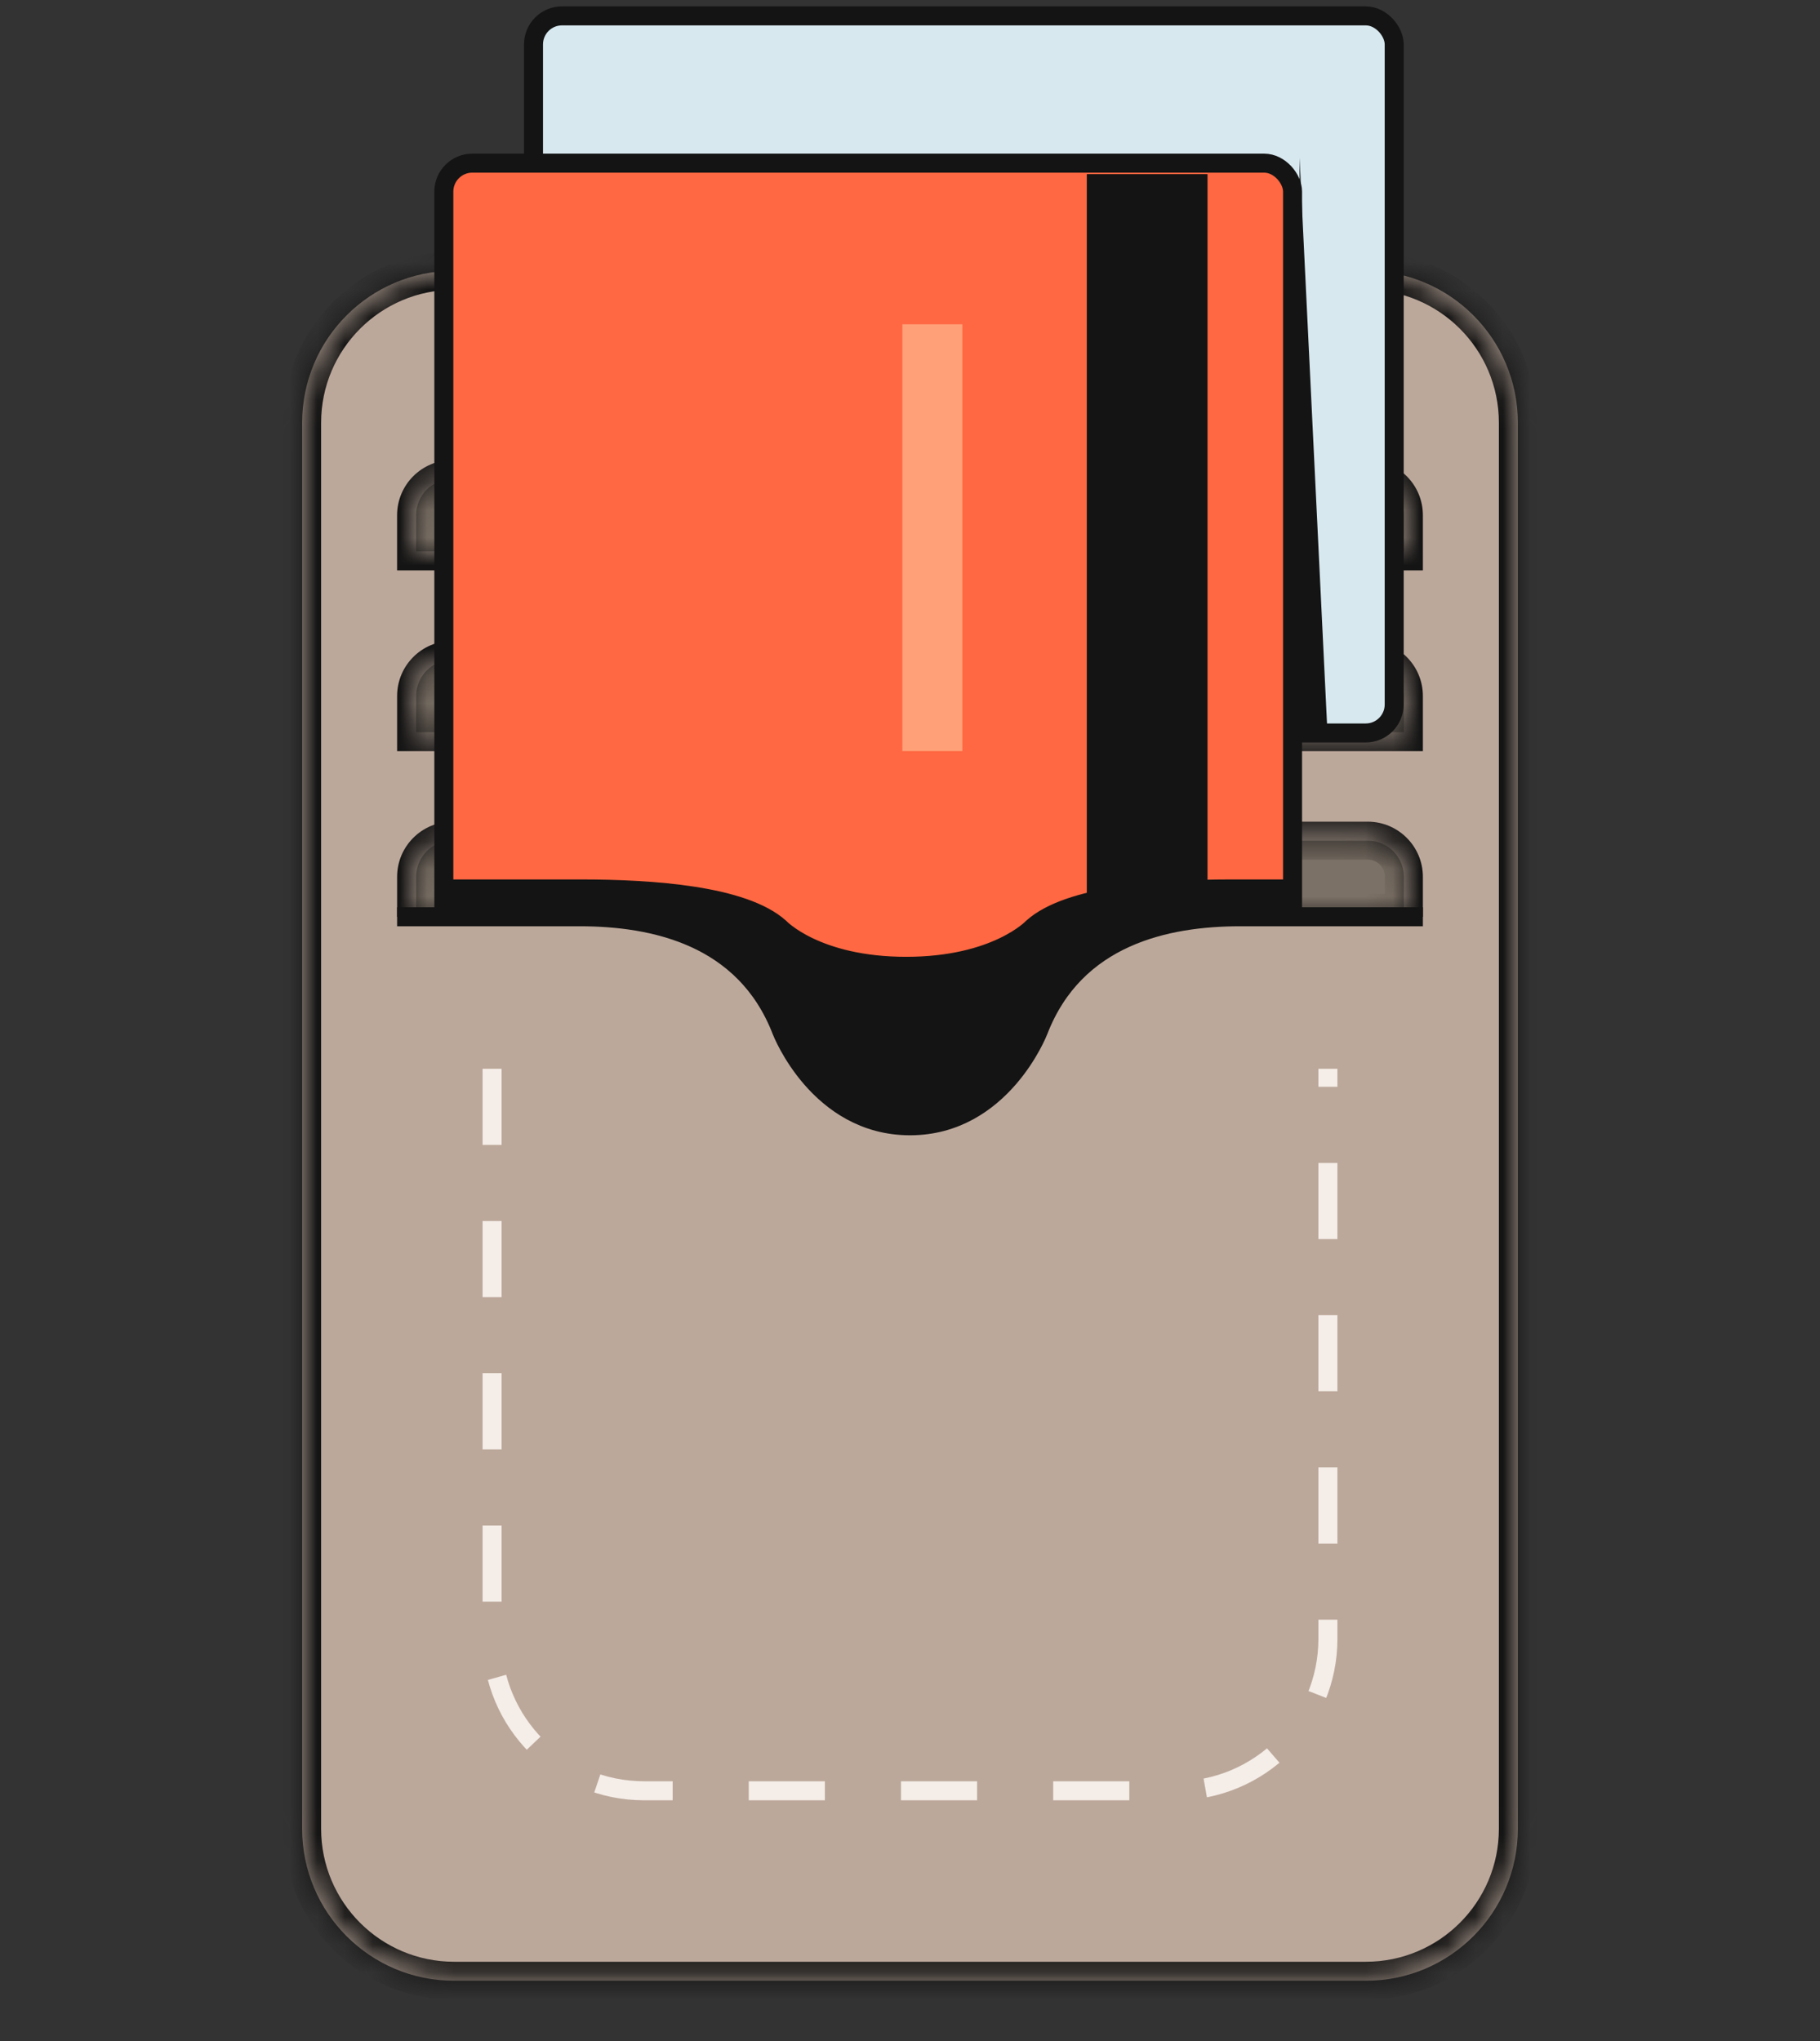 <?xml version="1.0" encoding="UTF-8"?> <svg xmlns="http://www.w3.org/2000/svg" width="66" height="74" viewBox="0 0 66 74" fill="none"><rect x="0" y="0" width="66" height="74" fill="#333333" stroke="none"/><rect x="14.503" y="14.745" width="36.712" height="36.712" fill="#7C7166"></rect><mask id="path-3-inside-1_73_2061" fill="white"><path fill-rule="evenodd" clip-rule="evenodd" d="M16.467 9.818C13.424 9.818 10.957 12.285 10.957 15.329V66.304C10.957 69.348 13.424 71.815 16.467 71.815H49.533C52.576 71.815 55.043 69.348 55.043 66.304V15.329C55.043 12.285 52.576 9.818 49.533 9.818H16.467ZM16.4 17.369C15.676 17.369 15.089 17.956 15.089 18.68V19.991H50.91V18.68C50.91 17.956 50.323 17.369 49.599 17.369H16.4ZM16.401 23.924C15.677 23.924 15.09 24.511 15.09 25.235V26.546H50.91V25.235C50.91 24.511 50.323 23.924 49.599 23.924H16.401ZM44.514 33.102C41.955 33.102 38.757 33.758 37.478 37.035C37.478 37.035 36.198 40.969 33 40.969C29.802 40.969 28.523 37.035 28.523 37.035C27.243 33.758 24.045 33.102 21.486 33.102H15.09V31.791C15.09 31.067 15.677 30.48 16.401 30.48H49.599C50.323 30.48 50.91 31.067 50.91 31.791V33.102H44.514Z"></path></mask><path fill-rule="evenodd" clip-rule="evenodd" d="M16.467 9.818C13.424 9.818 10.957 12.285 10.957 15.329V66.304C10.957 69.348 13.424 71.815 16.467 71.815H49.533C52.576 71.815 55.043 69.348 55.043 66.304V15.329C55.043 12.285 52.576 9.818 49.533 9.818H16.467ZM16.4 17.369C15.676 17.369 15.089 17.956 15.089 18.68V19.991H50.91V18.68C50.91 17.956 50.323 17.369 49.599 17.369H16.4ZM16.401 23.924C15.677 23.924 15.09 24.511 15.09 25.235V26.546H50.91V25.235C50.91 24.511 50.323 23.924 49.599 23.924H16.401ZM44.514 33.102C41.955 33.102 38.757 33.758 37.478 37.035C37.478 37.035 36.198 40.969 33 40.969C29.802 40.969 28.523 37.035 28.523 37.035C27.243 33.758 24.045 33.102 21.486 33.102H15.09V31.791C15.09 31.067 15.677 30.48 16.401 30.48H49.599C50.323 30.48 50.91 31.067 50.91 31.791V33.102H44.514Z" fill="#BCA89B"></path><path d="M15.089 19.991H14.4V20.68H15.089V19.991ZM50.91 19.991V20.68H51.599V19.991H50.91ZM15.09 26.546H14.401V27.235H15.09V26.546ZM50.91 26.546V27.235H51.599V26.546H50.91ZM37.478 37.035L36.836 36.785L36.829 36.803L36.823 36.822L37.478 37.035ZM28.523 37.035L29.178 36.822L29.172 36.803L29.164 36.785L28.523 37.035ZM15.09 33.102H14.401V33.791H15.09V33.102ZM50.91 33.102V33.791H51.599V33.102H50.91ZM11.645 15.329C11.645 12.666 13.804 10.507 16.467 10.507V9.129C13.043 9.129 10.268 11.905 10.268 15.329H11.645ZM11.645 66.304V15.329H10.268V66.304H11.645ZM16.467 71.126C13.804 71.126 11.645 68.967 11.645 66.304H10.268C10.268 69.728 13.043 72.504 16.467 72.504V71.126ZM49.533 71.126H16.467V72.504H49.533V71.126ZM54.355 66.304C54.355 68.967 52.196 71.126 49.533 71.126V72.504C52.957 72.504 55.732 69.728 55.732 66.304H54.355ZM54.355 15.329V66.304H55.732V15.329H54.355ZM49.533 10.507C52.196 10.507 54.355 12.666 54.355 15.329H55.732C55.732 11.905 52.957 9.129 49.533 9.129V10.507ZM16.467 10.507H49.533V9.129H16.467V10.507ZM15.778 18.68C15.778 18.336 16.057 18.057 16.4 18.057V16.68C15.296 16.68 14.4 17.575 14.4 18.68H15.778ZM15.778 19.991V18.68H14.4V19.991H15.778ZM50.91 19.302H15.089V20.68H50.91V19.302ZM50.221 18.68V19.991H51.599V18.68H50.221ZM49.599 18.057C49.942 18.057 50.221 18.336 50.221 18.68H51.599C51.599 17.575 50.703 16.68 49.599 16.68V18.057ZM16.4 18.057H49.599V16.68H16.4V18.057ZM15.779 25.235C15.779 24.891 16.057 24.612 16.401 24.612V23.235C15.296 23.235 14.401 24.13 14.401 25.235H15.779ZM15.779 26.546V25.235H14.401V26.546H15.779ZM50.91 25.857H15.09V27.235H50.91V25.857ZM50.222 25.235V26.546H51.599V25.235H50.222ZM49.599 24.612C49.943 24.612 50.222 24.891 50.222 25.235H51.599C51.599 24.13 50.704 23.235 49.599 23.235V24.612ZM16.401 24.612H49.599V23.235H16.401V24.612ZM38.119 37.286C39.233 34.432 42.017 33.791 44.514 33.791V32.413C41.894 32.413 38.281 33.083 36.836 36.785L38.119 37.286ZM33 41.658C34.916 41.658 36.215 40.473 36.994 39.409C37.388 38.87 37.67 38.336 37.853 37.938C37.946 37.738 38.014 37.571 38.06 37.451C38.083 37.391 38.1 37.343 38.112 37.308C38.118 37.291 38.123 37.278 38.127 37.267C38.128 37.262 38.13 37.258 38.131 37.255C38.131 37.254 38.132 37.252 38.132 37.251C38.132 37.251 38.132 37.25 38.132 37.249C38.133 37.249 38.133 37.249 38.133 37.249C38.133 37.249 38.133 37.248 37.478 37.035C36.823 36.822 36.823 36.822 36.823 36.822C36.823 36.822 36.823 36.822 36.823 36.822C36.823 36.821 36.823 36.821 36.823 36.821C36.823 36.821 36.823 36.821 36.823 36.821C36.823 36.822 36.822 36.823 36.821 36.826C36.82 36.831 36.817 36.839 36.813 36.851C36.805 36.874 36.791 36.91 36.773 36.958C36.737 37.053 36.68 37.193 36.602 37.362C36.446 37.702 36.208 38.151 35.882 38.595C35.222 39.497 34.283 40.28 33 40.28V41.658ZM28.523 37.035C27.867 37.248 27.868 37.249 27.868 37.249C27.868 37.249 27.868 37.249 27.868 37.249C27.868 37.25 27.868 37.251 27.868 37.251C27.869 37.252 27.869 37.254 27.87 37.255C27.871 37.258 27.872 37.262 27.874 37.267C27.877 37.278 27.882 37.291 27.888 37.308C27.9 37.343 27.918 37.391 27.941 37.451C27.986 37.571 28.055 37.738 28.147 37.938C28.33 38.336 28.612 38.87 29.006 39.409C29.785 40.473 31.085 41.658 33 41.658V40.28C31.717 40.28 30.778 39.497 30.118 38.595C29.793 38.151 29.555 37.702 29.398 37.362C29.32 37.193 29.264 37.053 29.227 36.958C29.209 36.91 29.196 36.874 29.187 36.851C29.183 36.839 29.18 36.831 29.179 36.826C29.178 36.823 29.177 36.822 29.177 36.821C29.177 36.821 29.177 36.821 29.177 36.821C29.177 36.821 29.177 36.821 29.177 36.822C29.177 36.822 29.177 36.822 29.177 36.822C29.178 36.822 29.178 36.822 28.523 37.035ZM21.486 33.791C23.984 33.791 26.767 34.432 27.881 37.286L29.164 36.785C27.72 33.083 24.106 32.413 21.486 32.413V33.791ZM15.09 33.791H21.486V32.413H15.09V33.791ZM14.401 31.791V33.102H15.779V31.791H14.401ZM16.401 29.791C15.296 29.791 14.401 30.686 14.401 31.791H15.779C15.779 31.447 16.057 31.169 16.401 31.169V29.791ZM49.599 29.791H16.401V31.169H49.599V29.791ZM51.599 31.791C51.599 30.686 50.704 29.791 49.599 29.791V31.169C49.943 31.169 50.222 31.447 50.222 31.791H51.599ZM51.599 33.102V31.791H50.222V33.102H51.599ZM44.514 33.791H50.91V32.413H44.514V33.791Z" fill="#141414" mask="url(#path-3-inside-1_73_2061)"></path><rect x="19.347" y="0.576" width="31.212" height="25.999" rx="1.033" fill="#D7E8EF" stroke="#141414" stroke-width="0.689"></rect><rect x="16.095" y="5.915" width="30.778" height="42.578" rx="1.033" fill="#FF6842" stroke="#141414" stroke-width="0.689"></rect><path fill-rule="evenodd" clip-rule="evenodd" d="M23.651 33.239H12.334V52.527H53.665V33.239H42.139C40.153 33.552 38.157 34.479 37.222 36.828C37.222 36.828 35.986 40.554 32.895 40.554C29.805 40.554 28.568 36.828 28.568 36.828C27.633 34.479 25.637 33.552 23.651 33.239Z" fill="#BCA89B"></path><path d="M51.599 33.239C51.599 33.239 47.632 33.239 44.972 33.239C42.312 33.239 38.986 33.928 37.656 37.372C37.656 37.372 36.326 40.817 33 40.817C29.674 40.817 28.344 37.372 28.344 37.372C27.014 33.928 23.689 33.239 21.028 33.239C18.368 33.239 14.401 33.239 14.401 33.239" stroke="#141414" stroke-width="0.689"></path><path d="M44.66 32.23C42.038 32.23 38.76 32.463 37.449 33.633C37.449 33.633 36.138 35.035 32.86 35.035C29.582 35.035 28.271 33.633 28.271 33.633C26.96 32.463 23.682 32.23 21.06 32.23H16.206L16.204 32.981C16.204 32.981 22.979 32.844 25.422 33.928L27.79 35.578L29.706 38.952L31.518 40.54L32.86 40.73L34.643 40.351L36.768 38.21L38.643 34.772C38.643 34.772 39.644 33.117 46.812 33.117V32.23H44.66Z" fill="#141414" stroke="#141414" stroke-width="0.689"></path><path d="M48.151 26.825L47.127 5.72L47.127 26.825H48.151Z" fill="#141414"></path><path d="M17.845 38.75V59.416C17.845 62.459 20.312 64.927 23.356 64.927H42.644C45.688 64.927 48.155 62.459 48.155 59.416V38.75" stroke="#F5EEE8" stroke-width="0.689" stroke-dasharray="2.76 2.76"></path><rect x="39.412" y="6.313" width="4.377" height="27.238" fill="#141414"></rect><rect x="32.723" y="11.757" width="2.176" height="15.475" fill="#FFA078"></rect></svg> 